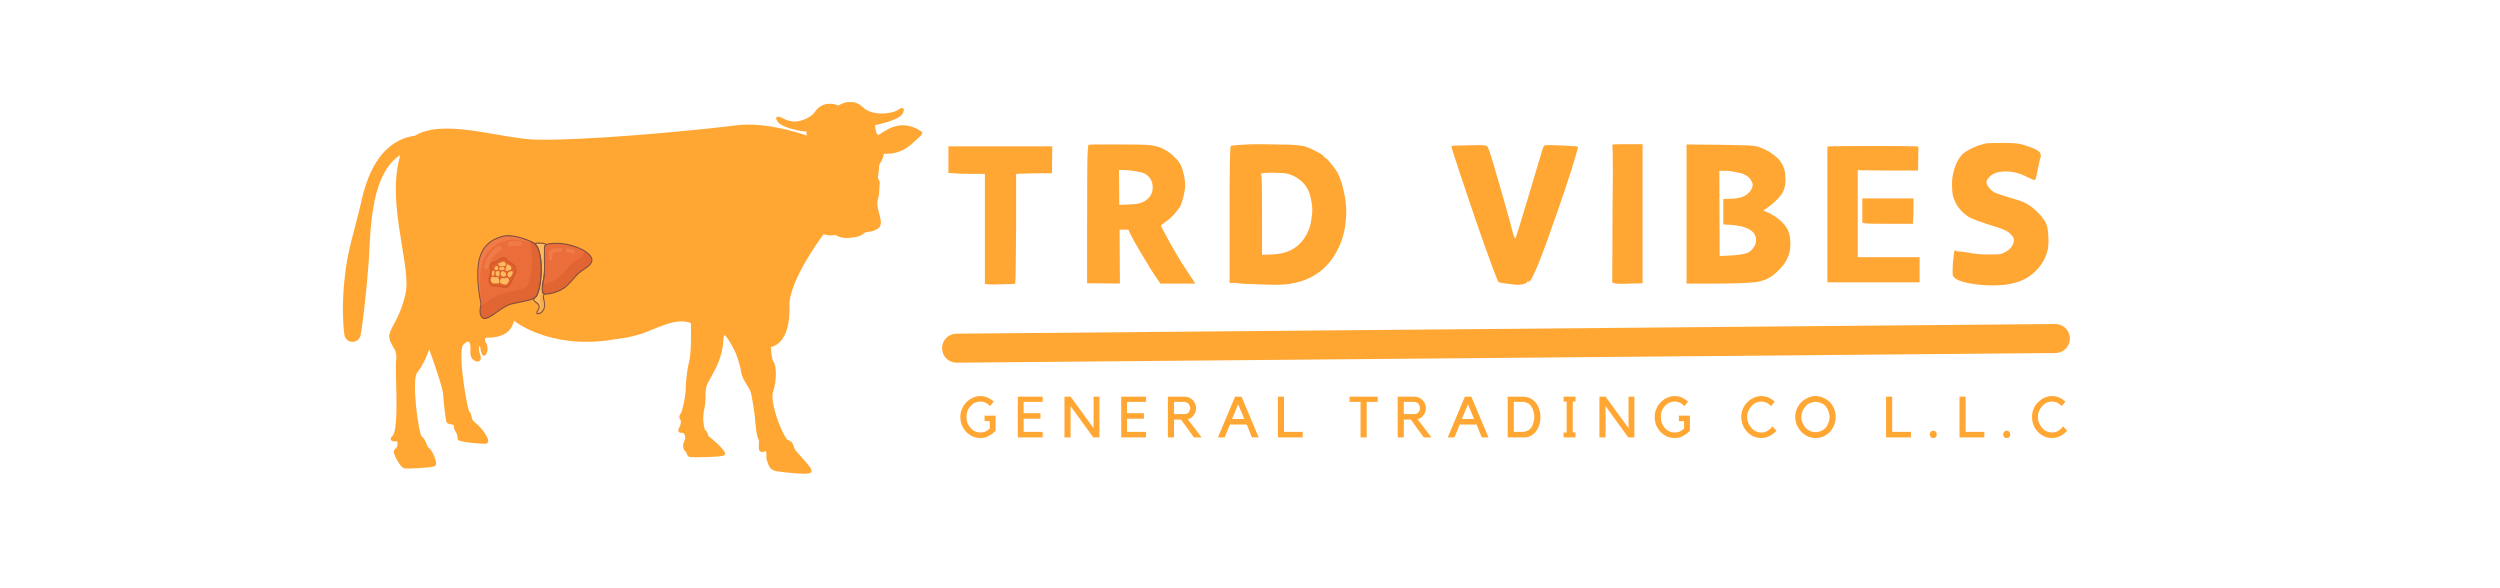 <?xml version="1.0" encoding="UTF-8"?> <svg xmlns="http://www.w3.org/2000/svg" xmlns:xlink="http://www.w3.org/1999/xlink" width="170" zoomAndPan="magnify" viewBox="0 0 127.5 30" height="40" preserveAspectRatio="xMidYMid meet" version="1.0"><defs><filter x="0%" y="0%" width="100%" height="100%" id="2c1ca29ce5"><feColorMatrix values="0 0 0 0 1 0 0 0 0 1 0 0 0 0 1 0 0 0 1 0" color-interpolation-filters="sRGB"></feColorMatrix></filter><g></g><clipPath id="766af21fd6"><path d="M 17.484 5.207 L 47.074 5.207 L 47.074 24.418 L 17.484 24.418 Z M 17.484 5.207 " clip-rule="nonzero"></path></clipPath><mask id="44ed833b88"><g filter="url(#2c1ca29ce5)"><rect x="-12.75" width="153" fill="#000000" y="-3" height="36" fill-opacity="0.56"></rect></g></mask><clipPath id="4f7e4a2969"><path d="M 0.305 1 L 4 1 L 4 5.371 L 0.305 5.371 Z M 0.305 1 " clip-rule="nonzero"></path></clipPath><clipPath id="ede1f7f6b0"><path d="M 0.305 0.934 L 4 0.934 L 4 5.371 L 0.305 5.371 Z M 0.305 0.934 " clip-rule="nonzero"></path></clipPath><clipPath id="a71ec898e7"><path d="M 0.305 1 L 2 1 L 2 3 L 0.305 3 Z M 0.305 1 " clip-rule="nonzero"></path></clipPath><clipPath id="9d90236b02"><path d="M 3 1 L 6.223 1 L 6.223 4 L 3 4 Z M 3 1 " clip-rule="nonzero"></path></clipPath><clipPath id="40e16844ff"><path d="M 3 1 L 6.223 1 L 6.223 5 L 3 5 Z M 3 1 " clip-rule="nonzero"></path></clipPath><clipPath id="958c51a1fe"><path d="M 3 1 L 4 1 L 4 5.371 L 3 5.371 Z M 3 1 " clip-rule="nonzero"></path></clipPath><clipPath id="14b68d6a84"><path d="M 0.305 2 L 3 2 L 3 4 L 0.305 4 Z M 0.305 2 " clip-rule="nonzero"></path></clipPath><clipPath id="91d0e4e11f"><rect x="0" width="8" y="0" height="6"></rect></clipPath></defs><g fill="#ffa633" fill-opacity="1"><g transform="translate(48.135, 14.462)"><g><path d="M 2.094 0.016 L 2.094 -5.594 L 1.469 -5.594 C 1.051 -5.594 0.738 -5.602 0.531 -5.625 L 0.234 -5.641 L 0.234 -7 L 5.531 -7 L 5.516 -5.625 L 5.031 -5.625 C 4.656 -5.625 4.344 -5.617 4.094 -5.609 L 3.688 -5.594 L 3.688 -3.047 C 3.676 -1.047 3.66 -0.031 3.641 0 C 3.617 0.02 3.457 0.031 3.156 0.031 C 2.863 0.039 2.664 0.047 2.562 0.047 C 2.344 0.047 2.211 0.039 2.172 0.031 Z M 2.094 0.016 "></path></g></g></g><g fill="#ffa633" fill-opacity="1"><g transform="translate(54.74, 14.462)"><g><path d="M 1 -7.094 C 1.164 -7.094 1.688 -7.094 2.562 -7.094 C 3.094 -7.094 3.469 -7.086 3.688 -7.078 C 3.914 -7.066 4.098 -7.039 4.234 -7 C 4.367 -6.969 4.52 -6.906 4.688 -6.812 C 4.844 -6.727 5 -6.609 5.156 -6.453 C 5.312 -6.305 5.422 -6.164 5.484 -6.031 C 5.547 -5.895 5.598 -5.727 5.641 -5.531 C 5.68 -5.332 5.703 -5.16 5.703 -5.016 C 5.703 -4.867 5.676 -4.688 5.625 -4.469 C 5.57 -4.25 5.516 -4.07 5.453 -3.938 C 5.367 -3.801 5.254 -3.656 5.109 -3.5 C 4.961 -3.344 4.82 -3.223 4.688 -3.141 C 4.633 -3.098 4.582 -3.055 4.531 -3.016 C 4.488 -2.984 4.469 -2.961 4.469 -2.953 C 4.469 -2.93 4.609 -2.66 4.891 -2.141 C 5.18 -1.629 5.406 -1.25 5.562 -1 C 5.738 -0.727 5.879 -0.516 5.984 -0.359 C 6.129 -0.148 6.203 -0.035 6.203 -0.016 C 6.203 -0.016 6.203 -0.008 6.203 0 C 6.203 0 5.906 0 5.312 0 L 4.438 0 L 4.312 -0.188 C 4.145 -0.414 3.852 -0.879 3.438 -1.578 C 3.031 -2.273 2.828 -2.656 2.828 -2.719 C 2.828 -2.738 2.785 -2.75 2.703 -2.75 L 2.359 -2.75 L 2.375 0 L 0.703 -0.016 L 0.703 -3.219 C 0.703 -5.344 0.711 -6.52 0.734 -6.75 L 0.766 -7.078 Z M 2.344 -4.016 C 2.633 -4.023 2.867 -4.035 3.047 -4.047 C 3.348 -4.055 3.586 -4.141 3.766 -4.297 C 3.953 -4.453 4.047 -4.648 4.047 -4.891 C 4.047 -4.891 4.047 -4.898 4.047 -4.922 C 4.047 -5.148 3.969 -5.336 3.812 -5.484 C 3.719 -5.578 3.598 -5.641 3.453 -5.672 C 3.305 -5.711 3.086 -5.75 2.797 -5.781 L 2.328 -5.797 Z M 2.344 -4.016 "></path></g></g></g><g fill="#ffa633" fill-opacity="1"><g transform="translate(62.005, 14.462)"><g><path d="M 1.312 -7.078 C 1.57 -7.098 1.91 -7.109 2.328 -7.109 C 2.535 -7.109 2.766 -7.102 3.016 -7.094 C 3.578 -7.094 3.93 -7.082 4.078 -7.062 C 4.234 -7.051 4.383 -7.031 4.531 -7 C 4.719 -6.938 4.91 -6.852 5.109 -6.75 C 5.316 -6.645 5.441 -6.566 5.484 -6.516 C 5.535 -6.441 5.57 -6.406 5.594 -6.406 C 5.625 -6.406 5.711 -6.316 5.859 -6.141 C 6.004 -5.961 6.117 -5.805 6.203 -5.672 C 6.348 -5.379 6.457 -5.051 6.531 -4.688 C 6.613 -4.32 6.656 -3.977 6.656 -3.656 C 6.656 -3.57 6.648 -3.488 6.641 -3.406 C 6.617 -2.812 6.484 -2.266 6.234 -1.766 C 5.992 -1.273 5.672 -0.879 5.266 -0.578 C 5.047 -0.422 4.832 -0.301 4.625 -0.219 C 4.426 -0.133 4.172 -0.062 3.859 0 C 3.711 0.031 3.57 0.047 3.438 0.047 C 3.301 0.055 3.148 0.062 2.984 0.062 C 2.836 0.062 2.645 0.055 2.406 0.047 C 1.664 0.023 1.285 0.008 1.266 0 C 1.242 -0.008 1.148 -0.02 0.984 -0.031 L 0.703 -0.031 L 0.703 -3.516 C 0.703 -5.828 0.723 -6.992 0.766 -7.016 C 0.785 -7.035 0.969 -7.055 1.312 -7.078 Z M 3.625 -5.609 C 3.531 -5.629 3.398 -5.641 3.234 -5.641 C 3.066 -5.648 2.938 -5.656 2.844 -5.656 C 2.738 -5.656 2.625 -5.648 2.5 -5.641 C 2.375 -5.641 2.312 -5.629 2.312 -5.609 C 2.32 -5.578 2.332 -5.469 2.344 -5.281 C 2.352 -5.102 2.359 -4.43 2.359 -3.266 L 2.359 -1.469 L 2.859 -1.484 C 3.266 -1.504 3.586 -1.578 3.828 -1.703 C 4.078 -1.828 4.297 -2.016 4.484 -2.266 C 4.672 -2.535 4.789 -2.805 4.844 -3.078 C 4.895 -3.348 4.922 -3.57 4.922 -3.75 C 4.922 -3.938 4.891 -4.16 4.828 -4.422 C 4.773 -4.691 4.656 -4.926 4.469 -5.125 C 4.219 -5.375 3.938 -5.535 3.625 -5.609 Z M 3.625 -5.609 "></path></g></g></g><g fill="#ffa633" fill-opacity="1"><g transform="translate(69.939, 14.462)"><g></g></g></g><g fill="#ffa633" fill-opacity="1"><g transform="translate(73.805, 14.462)"><g><path d="M 0.875 -7.047 C 1.227 -7.055 1.488 -7.062 1.656 -7.062 C 1.738 -7.062 1.816 -7.055 1.891 -7.047 C 1.973 -7.047 2.031 -7.02 2.062 -6.969 C 2.102 -6.926 2.211 -6.602 2.391 -6 C 2.848 -4.438 3.172 -3.289 3.359 -2.562 C 3.41 -2.383 3.453 -2.297 3.484 -2.297 C 3.504 -2.328 3.719 -3.02 4.125 -4.375 C 4.531 -5.727 4.766 -6.516 4.828 -6.734 C 4.879 -6.93 4.93 -7.035 4.984 -7.047 C 5.016 -7.055 5.094 -7.062 5.219 -7.062 C 5.375 -7.062 5.656 -7.051 6.062 -7.031 C 6.469 -7.008 6.672 -6.992 6.672 -6.984 C 6.672 -6.898 6.555 -6.492 6.328 -5.766 C 6.098 -5.047 5.867 -4.363 5.641 -3.719 C 5.242 -2.562 4.914 -1.66 4.656 -1.016 C 4.395 -0.379 4.223 -0.062 4.141 -0.062 C 4.129 -0.062 4.125 -0.066 4.125 -0.078 C 4.125 -0.078 4.133 -0.082 4.156 -0.094 C 4.188 -0.113 4.203 -0.129 4.203 -0.141 C 4.203 -0.141 4.195 -0.141 4.188 -0.141 C 4.176 -0.141 4.148 -0.129 4.109 -0.109 C 4.086 -0.098 4.07 -0.086 4.062 -0.078 C 4.062 -0.078 4.062 -0.07 4.062 -0.062 C 4.062 -0.051 4.051 -0.039 4.031 -0.031 C 3.906 0.031 3.758 0.062 3.594 0.062 C 3.469 0.062 3.281 0.039 3.031 0 C 2.781 -0.031 2.645 -0.055 2.625 -0.078 C 2.562 -0.129 2.18 -1.156 1.484 -3.156 C 0.797 -5.164 0.375 -6.438 0.219 -6.969 C 0.219 -6.969 0.219 -6.973 0.219 -6.984 C 0.219 -6.992 0.234 -7.008 0.266 -7.031 C 0.328 -7.031 0.531 -7.035 0.875 -7.047 Z M 0.875 -7.047 "></path></g></g></g><g fill="#ffa633" fill-opacity="1"><g transform="translate(81.506, 14.462)"><g><path d="M 0.719 -7.062 C 0.719 -7.07 0.734 -7.082 0.766 -7.094 C 0.836 -7.102 1.078 -7.109 1.484 -7.109 L 2.266 -7.109 L 2.266 -0.016 L 1.609 0 C 1.453 0.008 1.316 0.016 1.203 0.016 C 1.023 0.016 0.91 0.004 0.859 -0.016 L 0.719 -0.047 L 0.734 -3.797 C 0.742 -4.516 0.75 -5.113 0.75 -5.594 C 0.75 -6.551 0.738 -7.039 0.719 -7.062 Z M 0.719 -7.062 "></path></g></g></g><g fill="#ffa633" fill-opacity="1"><g transform="translate(85.311, 14.462)"><g><path d="M 0.703 0 L 0.703 -7.094 L 2.391 -7.078 C 3.18 -7.066 3.672 -7.055 3.859 -7.047 C 4.047 -7.035 4.207 -7.016 4.344 -6.984 C 4.656 -6.879 4.914 -6.742 5.125 -6.578 C 5.344 -6.422 5.5 -6.25 5.594 -6.062 C 5.688 -5.863 5.734 -5.691 5.734 -5.547 C 5.742 -5.398 5.75 -5.312 5.75 -5.281 C 5.75 -5.07 5.711 -4.883 5.641 -4.719 C 5.586 -4.582 5.469 -4.426 5.281 -4.25 C 5.102 -4.07 4.898 -3.91 4.672 -3.766 C 4.648 -3.766 4.641 -3.754 4.641 -3.734 C 4.641 -3.723 4.648 -3.711 4.672 -3.703 C 4.703 -3.691 4.75 -3.672 4.812 -3.641 C 5.062 -3.535 5.289 -3.391 5.5 -3.203 C 5.707 -3.016 5.844 -2.828 5.906 -2.641 C 5.969 -2.453 6 -2.25 6 -2.031 C 6 -2 5.992 -1.91 5.984 -1.766 C 5.973 -1.617 5.914 -1.438 5.812 -1.219 C 5.738 -1.062 5.609 -0.891 5.422 -0.703 C 5.242 -0.516 5.078 -0.379 4.922 -0.297 C 4.691 -0.18 4.477 -0.109 4.281 -0.078 C 4.094 -0.055 3.773 -0.035 3.328 -0.016 C 2.898 -0.004 2.594 0 2.406 0 C 2.344 0 2.297 0 2.266 0 Z M 2.391 -1.406 L 2.781 -1.422 C 3.281 -1.441 3.633 -1.492 3.844 -1.578 C 3.957 -1.641 4.051 -1.727 4.125 -1.844 C 4.207 -1.969 4.25 -2.086 4.25 -2.203 C 4.25 -2.441 4.141 -2.625 3.922 -2.75 C 3.711 -2.883 3.367 -2.969 2.891 -3 L 2.578 -3.016 L 2.578 -4.312 L 3 -4.328 C 3.281 -4.336 3.5 -4.383 3.656 -4.469 C 3.82 -4.551 3.945 -4.676 4.031 -4.844 C 4.062 -4.906 4.078 -4.969 4.078 -5.031 C 4.078 -5.094 4.047 -5.176 3.984 -5.281 C 3.93 -5.383 3.82 -5.477 3.656 -5.562 C 3.551 -5.613 3.398 -5.656 3.203 -5.688 C 3.016 -5.727 2.836 -5.75 2.672 -5.75 L 2.375 -5.75 Z M 2.391 -1.406 "></path></g></g></g><g fill="#ffa633" fill-opacity="1"><g transform="translate(92.494, 14.462)"><g><path d="M 0.875 -7 C 1.008 -7.008 1.727 -7.016 3.031 -7.016 C 4.332 -7.016 5.035 -7.008 5.141 -7 L 5.344 -6.984 L 5.328 -5.766 L 3.641 -5.766 L 2.25 -5.781 L 2.25 -1.344 L 5.406 -1.344 L 5.406 -0.062 L 0.703 -0.062 L 0.703 -6.984 Z M 3.281 -4.344 L 3.391 -4.344 C 3.43 -4.344 3.469 -4.344 3.5 -4.344 L 3.562 -4.344 C 3.602 -4.344 3.633 -4.344 3.656 -4.344 L 3.766 -4.344 C 3.785 -4.344 3.805 -4.344 3.828 -4.344 L 3.891 -4.344 C 3.91 -4.344 3.926 -4.344 3.938 -4.344 L 4.094 -4.344 C 4.102 -4.344 4.117 -4.344 4.141 -4.344 L 4.188 -4.344 C 4.195 -4.344 4.211 -4.344 4.234 -4.344 L 4.578 -4.344 C 4.586 -4.344 4.598 -4.344 4.609 -4.344 L 5.094 -4.344 L 5.094 -4.172 C 5.094 -4.117 5.094 -4.062 5.094 -4 C 5.094 -3.875 5.094 -3.711 5.094 -3.516 L 5.062 -3.047 L 3.812 -3.047 C 3.094 -3.047 2.688 -3.055 2.594 -3.078 L 2.484 -3.109 L 2.484 -4.344 Z M 3.281 -4.344 "></path></g></g></g><g fill="#ffa633" fill-opacity="1"><g transform="translate(99.161, 14.462)"><g><path d="M 2.172 -7.156 C 2.305 -7.164 2.613 -7.172 3.094 -7.172 C 3.406 -7.172 3.617 -7.16 3.734 -7.141 C 3.848 -7.129 3.977 -7.098 4.125 -7.047 C 4.602 -6.898 4.863 -6.758 4.906 -6.625 C 4.914 -6.57 4.922 -6.535 4.922 -6.516 C 4.922 -6.516 4.922 -6.508 4.922 -6.5 C 4.91 -6.477 4.863 -6.281 4.781 -5.906 C 4.707 -5.52 4.66 -5.316 4.641 -5.297 C 4.641 -5.285 4.629 -5.281 4.609 -5.281 C 4.566 -5.281 4.445 -5.328 4.25 -5.422 C 4.031 -5.535 3.832 -5.613 3.656 -5.656 C 3.488 -5.695 3.316 -5.719 3.141 -5.719 C 2.754 -5.719 2.473 -5.625 2.297 -5.438 C 2.203 -5.332 2.156 -5.258 2.156 -5.219 C 2.156 -5.176 2.156 -5.156 2.156 -5.156 C 2.156 -5.062 2.203 -4.969 2.297 -4.875 C 2.367 -4.77 2.473 -4.688 2.609 -4.625 C 2.742 -4.57 2.992 -4.488 3.359 -4.375 C 3.734 -4.27 3.969 -4.191 4.062 -4.141 C 4.301 -4.035 4.531 -3.867 4.75 -3.641 C 4.977 -3.422 5.129 -3.219 5.203 -3.031 C 5.254 -2.883 5.285 -2.723 5.297 -2.547 C 5.305 -2.379 5.312 -2.254 5.312 -2.172 C 5.312 -2.016 5.301 -1.879 5.281 -1.766 C 5.195 -1.359 5.004 -1 4.703 -0.688 C 4.41 -0.375 4.051 -0.16 3.625 -0.047 C 3.312 0.047 2.93 0.094 2.484 0.094 C 2.035 0.094 1.625 0.055 1.25 -0.016 C 0.875 -0.086 0.617 -0.191 0.484 -0.328 C 0.441 -0.367 0.422 -0.441 0.422 -0.547 C 0.422 -0.648 0.422 -0.711 0.422 -0.734 C 0.422 -0.91 0.438 -1.113 0.469 -1.344 C 0.488 -1.582 0.516 -1.703 0.547 -1.703 C 0.555 -1.703 0.57 -1.691 0.594 -1.672 C 0.613 -1.648 0.645 -1.641 0.688 -1.641 C 0.695 -1.641 0.711 -1.641 0.734 -1.641 C 0.797 -1.641 0.957 -1.617 1.219 -1.578 C 1.488 -1.516 1.832 -1.484 2.25 -1.484 C 2.551 -1.484 2.742 -1.488 2.828 -1.5 C 2.91 -1.508 3.004 -1.547 3.109 -1.609 C 3.223 -1.66 3.316 -1.734 3.391 -1.828 C 3.473 -1.93 3.523 -2.047 3.547 -2.172 C 3.547 -2.191 3.547 -2.211 3.547 -2.234 C 3.547 -2.266 3.539 -2.297 3.531 -2.328 C 3.52 -2.359 3.484 -2.406 3.422 -2.469 C 3.336 -2.582 3.219 -2.672 3.062 -2.734 C 2.914 -2.805 2.641 -2.898 2.234 -3.016 C 1.773 -3.172 1.477 -3.281 1.344 -3.344 C 1.219 -3.406 1.082 -3.504 0.938 -3.641 C 0.801 -3.773 0.695 -3.906 0.625 -4.031 C 0.488 -4.281 0.414 -4.5 0.406 -4.688 C 0.395 -4.883 0.391 -5.016 0.391 -5.078 C 0.391 -5.328 0.43 -5.586 0.516 -5.859 C 0.598 -6.141 0.727 -6.379 0.906 -6.578 C 1.02 -6.691 1.203 -6.805 1.453 -6.922 C 1.703 -7.035 1.941 -7.113 2.172 -7.156 Z M 2.172 -7.156 "></path></g></g></g><g fill="#ffa633" fill-opacity="1"><g transform="translate(48.885, 22.307)"><g><path d="M 1.328 -1.109 L 1.891 -1.109 L 1.891 -0.344 C 1.797 -0.238 1.68 -0.148 1.547 -0.078 C 1.422 -0.004 1.281 0.031 1.125 0.031 C 0.977 0.031 0.844 0.004 0.719 -0.047 C 0.594 -0.109 0.484 -0.188 0.391 -0.281 C 0.297 -0.383 0.223 -0.5 0.172 -0.625 C 0.117 -0.75 0.094 -0.891 0.094 -1.047 C 0.094 -1.18 0.117 -1.312 0.172 -1.438 C 0.223 -1.57 0.297 -1.688 0.391 -1.781 C 0.484 -1.883 0.594 -1.961 0.719 -2.016 C 0.844 -2.078 0.977 -2.109 1.125 -2.109 C 1.25 -2.109 1.367 -2.082 1.484 -2.031 C 1.598 -1.977 1.703 -1.91 1.797 -1.828 L 1.609 -1.594 C 1.547 -1.664 1.473 -1.723 1.391 -1.766 C 1.305 -1.805 1.219 -1.828 1.125 -1.828 C 1.02 -1.828 0.922 -1.805 0.828 -1.766 C 0.742 -1.723 0.672 -1.664 0.609 -1.594 C 0.547 -1.52 0.492 -1.438 0.453 -1.344 C 0.422 -1.25 0.406 -1.148 0.406 -1.047 C 0.406 -0.93 0.422 -0.828 0.453 -0.734 C 0.492 -0.641 0.547 -0.555 0.609 -0.484 C 0.672 -0.41 0.742 -0.352 0.828 -0.312 C 0.922 -0.27 1.02 -0.25 1.125 -0.25 C 1.207 -0.25 1.289 -0.266 1.375 -0.297 C 1.457 -0.336 1.531 -0.391 1.594 -0.453 L 1.594 -0.828 L 1.328 -0.828 Z M 1.328 -1.109 "></path></g></g></g><g fill="#ffa633" fill-opacity="1"><g transform="translate(51.736, 22.307)"><g><path d="M 1.438 -2.078 L 1.438 -1.812 L 0.469 -1.812 L 0.469 -1.234 L 1.328 -1.234 L 1.328 -0.953 L 0.469 -0.953 L 0.469 -0.281 L 1.438 -0.281 L 1.438 0 L 0.172 0 L 0.172 -2.078 Z M 1.438 -2.078 "></path></g></g></g><g fill="#ffa633" fill-opacity="1"><g transform="translate(54.116, 22.307)"><g><path d="M 1.953 -2.078 L 1.953 0 L 1.641 0 L 0.484 -1.594 L 0.484 0 L 0.172 0 L 0.172 -2.078 L 0.484 -2.078 L 1.656 -0.469 L 1.656 -2.078 Z M 1.953 -2.078 "></path></g></g></g><g fill="#ffa633" fill-opacity="1"><g transform="translate(57.011, 22.307)"><g><path d="M 1.438 -2.078 L 1.438 -1.812 L 0.469 -1.812 L 0.469 -1.234 L 1.328 -1.234 L 1.328 -0.953 L 0.469 -0.953 L 0.469 -0.281 L 1.438 -0.281 L 1.438 0 L 0.172 0 L 0.172 -2.078 Z M 1.438 -2.078 "></path></g></g></g><g fill="#ffa633" fill-opacity="1"><g transform="translate(59.391, 22.307)"><g><path d="M 1.891 0 L 1.5 0 L 0.844 -0.906 L 0.484 -0.906 L 0.484 0 L 0.172 0 L 0.172 -2.078 L 1.016 -2.078 C 1.098 -2.078 1.176 -2.062 1.25 -2.031 C 1.32 -2 1.383 -1.957 1.438 -1.906 C 1.488 -1.852 1.531 -1.789 1.562 -1.719 C 1.594 -1.645 1.609 -1.57 1.609 -1.5 C 1.609 -1.426 1.598 -1.359 1.578 -1.297 C 1.555 -1.234 1.523 -1.176 1.484 -1.125 C 1.453 -1.082 1.41 -1.039 1.359 -1 C 1.305 -0.969 1.25 -0.941 1.188 -0.922 Z M 1.016 -1.188 C 1.055 -1.188 1.094 -1.191 1.125 -1.203 C 1.164 -1.223 1.195 -1.242 1.219 -1.266 C 1.25 -1.297 1.27 -1.332 1.281 -1.375 C 1.301 -1.414 1.312 -1.457 1.312 -1.5 C 1.312 -1.539 1.301 -1.578 1.281 -1.609 C 1.27 -1.648 1.25 -1.688 1.219 -1.719 C 1.195 -1.75 1.164 -1.77 1.125 -1.781 C 1.094 -1.801 1.055 -1.812 1.016 -1.812 L 0.484 -1.812 L 0.484 -1.188 Z M 1.016 -1.188 "></path></g></g></g><g fill="#ffa633" fill-opacity="1"><g transform="translate(62.084, 22.307)"><g><path d="M 0.375 0 L 0.031 0 L 0.906 -2.078 L 1.234 -2.078 L 2.109 0 L 1.766 0 L 1.5 -0.656 L 0.641 -0.656 Z M 0.75 -0.938 L 1.375 -0.938 L 1.062 -1.688 Z M 0.75 -0.938 "></path></g></g></g><g fill="#ffa633" fill-opacity="1"><g transform="translate(65, 22.307)"><g><path d="M 0.172 0 L 0.172 -2.078 L 0.484 -2.078 L 0.484 -0.281 L 1.438 -0.281 L 1.438 0 Z M 0.172 0 "></path></g></g></g><g fill="#ffa633" fill-opacity="1"><g transform="translate(67.274, 22.307)"><g></g></g></g><g fill="#ffa633" fill-opacity="1"><g transform="translate(68.81, 22.307)"><g><path d="M 0.578 -1.812 L 0.016 -1.812 L 0.016 -2.078 L 1.453 -2.078 L 1.453 -1.812 L 0.891 -1.812 L 0.891 0 L 0.578 0 Z M 0.578 -1.812 "></path></g></g></g><g fill="#ffa633" fill-opacity="1"><g transform="translate(71.111, 22.307)"><g><path d="M 1.891 0 L 1.5 0 L 0.844 -0.906 L 0.484 -0.906 L 0.484 0 L 0.172 0 L 0.172 -2.078 L 1.016 -2.078 C 1.098 -2.078 1.176 -2.062 1.25 -2.031 C 1.32 -2 1.383 -1.957 1.438 -1.906 C 1.488 -1.852 1.531 -1.789 1.562 -1.719 C 1.594 -1.645 1.609 -1.57 1.609 -1.5 C 1.609 -1.426 1.598 -1.359 1.578 -1.297 C 1.555 -1.234 1.523 -1.176 1.484 -1.125 C 1.453 -1.082 1.41 -1.039 1.359 -1 C 1.305 -0.969 1.25 -0.941 1.188 -0.922 Z M 1.016 -1.188 C 1.055 -1.188 1.094 -1.191 1.125 -1.203 C 1.164 -1.223 1.195 -1.242 1.219 -1.266 C 1.25 -1.297 1.27 -1.332 1.281 -1.375 C 1.301 -1.414 1.312 -1.457 1.312 -1.5 C 1.312 -1.539 1.301 -1.578 1.281 -1.609 C 1.27 -1.648 1.25 -1.688 1.219 -1.719 C 1.195 -1.75 1.164 -1.77 1.125 -1.781 C 1.094 -1.801 1.055 -1.812 1.016 -1.812 L 0.484 -1.812 L 0.484 -1.188 Z M 1.016 -1.188 "></path></g></g></g><g fill="#ffa633" fill-opacity="1"><g transform="translate(73.804, 22.307)"><g><path d="M 0.375 0 L 0.031 0 L 0.906 -2.078 L 1.234 -2.078 L 2.109 0 L 1.766 0 L 1.5 -0.656 L 0.641 -0.656 Z M 0.75 -0.938 L 1.375 -0.938 L 1.062 -1.688 Z M 0.75 -0.938 "></path></g></g></g><g fill="#ffa633" fill-opacity="1"><g transform="translate(76.72, 22.307)"><g><path d="M 0.172 0 L 0.172 -2.078 L 0.922 -2.078 C 1.066 -2.078 1.195 -2.051 1.312 -2 C 1.426 -1.945 1.52 -1.875 1.594 -1.781 C 1.676 -1.688 1.738 -1.57 1.781 -1.438 C 1.82 -1.312 1.844 -1.18 1.844 -1.047 C 1.844 -0.898 1.82 -0.758 1.781 -0.625 C 1.738 -0.5 1.68 -0.391 1.609 -0.297 C 1.535 -0.203 1.445 -0.129 1.344 -0.078 C 1.238 -0.023 1.129 0 1.016 0 Z M 0.906 -0.281 C 1.02 -0.281 1.113 -0.301 1.188 -0.344 C 1.27 -0.383 1.332 -0.438 1.375 -0.5 C 1.426 -0.57 1.461 -0.656 1.484 -0.75 C 1.516 -0.844 1.531 -0.941 1.531 -1.047 C 1.531 -1.141 1.516 -1.234 1.484 -1.328 C 1.461 -1.422 1.426 -1.504 1.375 -1.578 C 1.332 -1.648 1.27 -1.707 1.188 -1.75 C 1.113 -1.789 1.02 -1.812 0.906 -1.812 L 0.484 -1.812 L 0.484 -0.281 Z M 0.906 -0.281 "></path></g></g></g><g fill="#ffa633" fill-opacity="1"><g transform="translate(79.477, 22.307)"><g><path d="M 0.734 -1.828 L 0.734 -0.25 L 0.875 -0.25 L 0.875 0 L 0.266 0 L 0.266 -0.25 L 0.422 -0.25 L 0.422 -1.828 L 0.266 -1.828 L 0.266 -2.078 L 0.875 -2.078 L 0.875 -1.828 Z M 0.734 -1.828 "></path></g></g></g><g fill="#ffa633" fill-opacity="1"><g transform="translate(81.4, 22.307)"><g><path d="M 1.953 -2.078 L 1.953 0 L 1.641 0 L 0.484 -1.594 L 0.484 0 L 0.172 0 L 0.172 -2.078 L 0.484 -2.078 L 1.656 -0.469 L 1.656 -2.078 Z M 1.953 -2.078 "></path></g></g></g><g fill="#ffa633" fill-opacity="1"><g transform="translate(84.295, 22.307)"><g><path d="M 1.328 -1.109 L 1.891 -1.109 L 1.891 -0.344 C 1.797 -0.238 1.68 -0.148 1.547 -0.078 C 1.422 -0.004 1.281 0.031 1.125 0.031 C 0.977 0.031 0.844 0.004 0.719 -0.047 C 0.594 -0.109 0.484 -0.188 0.391 -0.281 C 0.297 -0.383 0.223 -0.5 0.172 -0.625 C 0.117 -0.75 0.094 -0.891 0.094 -1.047 C 0.094 -1.18 0.117 -1.312 0.172 -1.438 C 0.223 -1.57 0.297 -1.688 0.391 -1.781 C 0.484 -1.883 0.594 -1.961 0.719 -2.016 C 0.844 -2.078 0.977 -2.109 1.125 -2.109 C 1.25 -2.109 1.367 -2.082 1.484 -2.031 C 1.598 -1.977 1.703 -1.91 1.797 -1.828 L 1.609 -1.594 C 1.547 -1.664 1.473 -1.723 1.391 -1.766 C 1.305 -1.805 1.219 -1.828 1.125 -1.828 C 1.02 -1.828 0.922 -1.805 0.828 -1.766 C 0.742 -1.723 0.672 -1.664 0.609 -1.594 C 0.547 -1.52 0.492 -1.438 0.453 -1.344 C 0.422 -1.25 0.406 -1.148 0.406 -1.047 C 0.406 -0.93 0.422 -0.828 0.453 -0.734 C 0.492 -0.641 0.547 -0.555 0.609 -0.484 C 0.672 -0.41 0.742 -0.352 0.828 -0.312 C 0.922 -0.27 1.02 -0.25 1.125 -0.25 C 1.207 -0.25 1.289 -0.266 1.375 -0.297 C 1.457 -0.336 1.531 -0.391 1.594 -0.453 L 1.594 -0.828 L 1.328 -0.828 Z M 1.328 -1.109 "></path></g></g></g><g fill="#ffa633" fill-opacity="1"><g transform="translate(87.147, 22.307)"><g></g></g></g><g fill="#ffa633" fill-opacity="1"><g transform="translate(88.683, 22.307)"><g><path d="M 1.141 -0.25 C 1.254 -0.25 1.359 -0.273 1.453 -0.328 C 1.555 -0.391 1.641 -0.469 1.703 -0.562 L 1.922 -0.344 C 1.828 -0.238 1.711 -0.148 1.578 -0.078 C 1.441 -0.004 1.297 0.031 1.141 0.031 C 1.004 0.031 0.875 0.004 0.75 -0.047 C 0.625 -0.109 0.516 -0.188 0.422 -0.281 C 0.328 -0.383 0.254 -0.5 0.203 -0.625 C 0.148 -0.758 0.125 -0.898 0.125 -1.047 C 0.125 -1.191 0.148 -1.328 0.203 -1.453 C 0.254 -1.578 0.328 -1.688 0.422 -1.781 C 0.516 -1.883 0.625 -1.961 0.75 -2.016 C 0.875 -2.078 1.004 -2.109 1.141 -2.109 C 1.273 -2.109 1.398 -2.082 1.516 -2.031 C 1.629 -1.977 1.734 -1.91 1.828 -1.828 L 1.641 -1.594 C 1.578 -1.664 1.504 -1.723 1.422 -1.766 C 1.336 -1.805 1.242 -1.828 1.141 -1.828 C 1.047 -1.828 0.953 -1.805 0.859 -1.766 C 0.773 -1.723 0.703 -1.664 0.641 -1.594 C 0.578 -1.52 0.523 -1.438 0.484 -1.344 C 0.441 -1.25 0.422 -1.148 0.422 -1.047 C 0.422 -0.93 0.441 -0.828 0.484 -0.734 C 0.523 -0.641 0.578 -0.555 0.641 -0.484 C 0.703 -0.41 0.773 -0.352 0.859 -0.312 C 0.953 -0.27 1.047 -0.25 1.141 -0.25 Z M 1.141 -0.25 "></path></g></g></g><g fill="#ffa633" fill-opacity="1"><g transform="translate(91.464, 22.307)"><g><path d="M 1.125 -2.109 C 1.27 -2.109 1.406 -2.078 1.531 -2.016 C 1.656 -1.961 1.766 -1.891 1.859 -1.797 C 1.953 -1.703 2.023 -1.586 2.078 -1.453 C 2.129 -1.328 2.156 -1.191 2.156 -1.047 C 2.156 -0.898 2.129 -0.758 2.078 -0.625 C 2.023 -0.5 1.953 -0.383 1.859 -0.281 C 1.766 -0.188 1.656 -0.109 1.531 -0.047 C 1.406 0.004 1.27 0.031 1.125 0.031 C 0.988 0.031 0.859 0.004 0.734 -0.047 C 0.609 -0.109 0.5 -0.188 0.406 -0.281 C 0.312 -0.383 0.234 -0.5 0.172 -0.625 C 0.117 -0.758 0.094 -0.898 0.094 -1.047 C 0.094 -1.191 0.117 -1.328 0.172 -1.453 C 0.234 -1.586 0.312 -1.703 0.406 -1.797 C 0.5 -1.891 0.609 -1.961 0.734 -2.016 C 0.859 -2.078 0.988 -2.109 1.125 -2.109 Z M 1.125 -0.266 C 1.227 -0.266 1.32 -0.285 1.406 -0.328 C 1.5 -0.367 1.578 -0.422 1.641 -0.484 C 1.703 -0.555 1.75 -0.641 1.781 -0.734 C 1.82 -0.828 1.844 -0.93 1.844 -1.047 C 1.844 -1.148 1.82 -1.25 1.781 -1.344 C 1.75 -1.438 1.703 -1.52 1.641 -1.594 C 1.578 -1.664 1.5 -1.719 1.406 -1.75 C 1.32 -1.789 1.227 -1.812 1.125 -1.812 C 1.031 -1.812 0.938 -1.789 0.844 -1.75 C 0.758 -1.719 0.688 -1.664 0.625 -1.594 C 0.562 -1.52 0.508 -1.438 0.469 -1.344 C 0.426 -1.25 0.406 -1.148 0.406 -1.047 C 0.406 -0.93 0.426 -0.828 0.469 -0.734 C 0.508 -0.641 0.562 -0.555 0.625 -0.484 C 0.688 -0.422 0.758 -0.367 0.844 -0.328 C 0.938 -0.285 1.031 -0.266 1.125 -0.266 Z M 1.125 -0.266 "></path></g></g></g><g fill="#ffa633" fill-opacity="1"><g transform="translate(94.482, 22.307)"><g></g></g></g><g fill="#ffa633" fill-opacity="1"><g transform="translate(96.018, 22.307)"><g><path d="M 0.172 0 L 0.172 -2.078 L 0.484 -2.078 L 0.484 -0.281 L 1.438 -0.281 L 1.438 0 Z M 0.172 0 "></path></g></g></g><g fill="#ffa633" fill-opacity="1"><g transform="translate(98.292, 22.307)"><g><path d="M 0.125 -0.156 C 0.125 -0.207 0.141 -0.25 0.172 -0.281 C 0.211 -0.32 0.258 -0.344 0.312 -0.344 C 0.363 -0.344 0.406 -0.32 0.438 -0.281 C 0.469 -0.25 0.484 -0.207 0.484 -0.156 C 0.484 -0.102 0.469 -0.055 0.438 -0.016 C 0.406 0.016 0.363 0.031 0.312 0.031 C 0.258 0.031 0.211 0.016 0.172 -0.016 C 0.141 -0.055 0.125 -0.102 0.125 -0.156 Z M 0.125 -0.156 "></path></g></g></g><g fill="#ffa633" fill-opacity="1"><g transform="translate(99.763, 22.307)"><g><path d="M 0.172 0 L 0.172 -2.078 L 0.484 -2.078 L 0.484 -0.281 L 1.438 -0.281 L 1.438 0 Z M 0.172 0 "></path></g></g></g><g fill="#ffa633" fill-opacity="1"><g transform="translate(102.038, 22.307)"><g><path d="M 0.125 -0.156 C 0.125 -0.207 0.141 -0.25 0.172 -0.281 C 0.211 -0.32 0.258 -0.344 0.312 -0.344 C 0.363 -0.344 0.406 -0.32 0.438 -0.281 C 0.469 -0.25 0.484 -0.207 0.484 -0.156 C 0.484 -0.102 0.469 -0.055 0.438 -0.016 C 0.406 0.016 0.363 0.031 0.312 0.031 C 0.258 0.031 0.211 0.016 0.172 -0.016 C 0.141 -0.055 0.125 -0.102 0.125 -0.156 Z M 0.125 -0.156 "></path></g></g></g><g fill="#ffa633" fill-opacity="1"><g transform="translate(103.509, 22.307)"><g><path d="M 1.141 -0.25 C 1.254 -0.25 1.359 -0.273 1.453 -0.328 C 1.555 -0.391 1.641 -0.469 1.703 -0.562 L 1.922 -0.344 C 1.828 -0.238 1.711 -0.148 1.578 -0.078 C 1.441 -0.004 1.297 0.031 1.141 0.031 C 1.004 0.031 0.875 0.004 0.75 -0.047 C 0.625 -0.109 0.516 -0.188 0.422 -0.281 C 0.328 -0.383 0.254 -0.5 0.203 -0.625 C 0.148 -0.758 0.125 -0.898 0.125 -1.047 C 0.125 -1.191 0.148 -1.328 0.203 -1.453 C 0.254 -1.578 0.328 -1.688 0.422 -1.781 C 0.516 -1.883 0.625 -1.961 0.75 -2.016 C 0.875 -2.078 1.004 -2.109 1.141 -2.109 C 1.273 -2.109 1.398 -2.082 1.516 -2.031 C 1.629 -1.977 1.734 -1.91 1.828 -1.828 L 1.641 -1.594 C 1.578 -1.664 1.504 -1.723 1.422 -1.766 C 1.336 -1.805 1.242 -1.828 1.141 -1.828 C 1.047 -1.828 0.953 -1.805 0.859 -1.766 C 0.773 -1.723 0.703 -1.664 0.641 -1.594 C 0.578 -1.52 0.523 -1.438 0.484 -1.344 C 0.441 -1.25 0.422 -1.148 0.422 -1.047 C 0.422 -0.93 0.441 -0.828 0.484 -0.734 C 0.523 -0.641 0.578 -0.555 0.641 -0.484 C 0.703 -0.41 0.773 -0.352 0.859 -0.312 C 0.953 -0.27 1.047 -0.25 1.141 -0.25 Z M 1.141 -0.25 "></path></g></g></g><path stroke-linecap="round" transform="matrix(1.479, -0.013, 0.013, 1.479, 48.04, 17.024)" fill="none" stroke-linejoin="miter" d="M 0.5 0.5 L 38.388 0.5 " stroke="#ffa633" stroke-width="1" stroke-opacity="1" stroke-miterlimit="4"></path><g clip-path="url(#766af21fd6)"><path fill="#ffa633" d="M 46.824 7.047 C 46.781 7.082 46.734 7.129 46.68 7.176 C 46.637 7.219 46.586 7.27 46.527 7.316 C 46.484 7.355 46.438 7.395 46.387 7.434 C 46.121 7.641 45.75 7.84 45.211 7.844 L 45.141 7.844 C 45.121 7.844 45.102 7.844 45.078 7.84 C 45.059 7.949 45.004 8.172 44.875 8.344 C 44.859 8.363 44.836 8.414 44.828 8.539 C 44.828 8.695 44.797 8.848 44.777 9.004 C 44.773 9.031 44.77 9.059 44.777 9.086 C 44.805 9.164 44.855 9.199 44.863 9.285 C 44.875 9.379 44.848 9.473 44.848 9.566 C 44.848 9.77 44.832 9.973 44.773 10.168 C 44.719 10.348 44.754 10.551 44.797 10.727 C 44.801 10.75 44.809 10.773 44.812 10.797 L 44.84 10.902 C 44.926 11.223 45.008 11.52 44.75 11.672 C 44.535 11.805 44.395 11.816 44.281 11.828 C 44.188 11.836 44.125 11.84 44.039 11.918 C 43.82 12.105 43.445 12.117 43.395 12.121 C 43.371 12.125 43.281 12.137 43.168 12.137 C 43.031 12.137 42.855 12.117 42.723 12.039 C 42.621 11.98 42.559 11.988 42.465 11.996 C 42.355 12.008 42.223 12.02 42.004 11.941 C 42.004 11.941 40.223 14.297 40.262 15.609 C 40.285 16.484 40.117 17.105 39.762 17.453 C 39.602 17.605 39.438 17.672 39.316 17.699 C 39.332 18.004 39.371 18.336 39.438 18.426 C 39.598 18.645 39.633 19.344 39.422 19.996 C 39.344 20.242 39.434 20.77 39.656 21.406 C 39.867 22.004 40.105 22.414 40.18 22.445 C 40.367 22.477 40.418 22.609 40.469 22.738 C 40.492 22.812 40.523 22.895 40.582 22.977 C 40.641 23.055 40.754 23.18 40.879 23.316 C 41.246 23.723 41.406 23.914 41.387 24.035 C 41.375 24.102 41.328 24.16 40.996 24.16 C 40.887 24.16 40.75 24.152 40.578 24.141 C 40.203 24.113 39.785 24.059 39.613 24.035 C 39.309 23.988 39.199 23.77 39.18 23.652 C 39.152 23.598 39.074 23.426 39.086 23.301 C 39.098 23.215 39.082 23.074 39.062 22.988 C 39.012 23.027 38.934 23.07 38.832 23.047 C 38.676 23.008 38.691 22.82 38.703 22.652 C 38.707 22.578 38.719 22.453 38.695 22.426 C 38.566 22.262 38.508 21.379 38.508 21.371 C 38.496 21.164 38.352 20.176 38.273 19.961 C 38.25 19.887 38.184 19.777 38.113 19.664 C 37.977 19.445 37.824 19.203 37.797 18.969 C 37.762 18.652 37.555 18.086 37.539 18.043 C 37.312 17.543 37.035 17.105 36.938 17.09 C 36.93 17.102 36.898 17.148 36.891 17.332 C 36.859 18.164 36.512 18.785 36.262 19.234 C 36.203 19.336 36.148 19.434 36.105 19.52 C 35.98 19.77 35.98 19.957 35.98 20.195 C 35.98 20.383 35.98 20.598 35.914 20.883 C 35.797 21.406 35.922 21.828 35.957 21.93 C 36.059 21.996 36.086 22.09 36.105 22.156 C 36.117 22.203 36.125 22.23 36.148 22.25 C 36.156 22.254 36.988 22.922 36.98 23.133 C 36.98 23.168 36.965 23.199 36.934 23.219 C 36.863 23.266 36.551 23.297 36 23.312 C 35.164 23.34 35.121 23.297 35.098 23.273 C 35.066 23.238 35.043 23.18 35.016 23.117 C 35.008 23.09 34.992 23.051 34.98 23.031 C 34.953 23.023 34.922 23 34.891 22.949 C 34.828 22.844 34.809 22.664 34.902 22.496 C 34.961 22.391 34.961 22.234 34.902 22.141 C 34.859 22.07 34.809 22.074 34.793 22.074 C 34.734 22.078 34.648 22.078 34.609 22.016 C 34.566 21.945 34.605 21.875 34.641 21.805 C 34.66 21.773 34.676 21.738 34.688 21.711 C 34.734 21.547 34.727 21.473 34.723 21.445 C 34.723 21.441 34.711 21.43 34.703 21.418 C 34.668 21.359 34.59 21.242 34.715 21.094 C 34.809 20.977 34.969 20.145 34.969 19.918 C 34.969 19.648 35.008 18.988 35.145 18.453 C 35.27 17.965 35.242 16.738 35.234 16.477 C 34.875 16.332 34.469 16.387 34.031 16.52 C 33.812 16.59 33.586 16.68 33.352 16.773 C 33.277 16.805 33.203 16.836 33.125 16.867 L 33.109 16.875 C 32.312 17.211 31.516 17.285 31.445 17.289 C 29.672 17.617 28.312 17.324 27.488 17.023 C 26.828 16.781 26.398 16.5 26.211 16.359 C 26.137 16.734 25.852 17.223 24.836 17.223 C 24.762 17.223 24.746 17.25 24.742 17.262 C 24.719 17.305 24.738 17.395 24.77 17.445 C 24.809 17.508 24.926 17.727 24.816 18.016 C 24.805 18.047 24.766 18.148 24.676 18.141 C 24.633 18.133 24.551 18.125 24.496 17.734 C 24.488 17.684 24.473 17.648 24.461 17.625 C 24.453 17.648 24.449 17.668 24.441 17.688 C 24.414 17.777 24.398 17.82 24.488 18.078 C 24.562 18.293 24.504 18.383 24.445 18.418 C 24.34 18.48 24.184 18.406 24.094 18.305 C 23.98 18.176 23.984 18.027 23.992 17.867 C 23.996 17.805 23.996 17.738 23.992 17.66 C 23.988 17.543 23.945 17.449 23.891 17.43 C 23.828 17.406 23.73 17.469 23.617 17.594 C 23.527 17.695 23.48 18.203 23.621 19.332 C 23.723 20.156 23.875 20.875 23.93 20.98 C 24.004 21.035 24.023 21.137 24.047 21.234 C 24.066 21.328 24.086 21.422 24.148 21.477 C 24.316 21.617 24.445 21.734 24.578 21.895 C 24.594 21.914 24.961 22.355 24.891 22.543 C 24.875 22.586 24.832 22.617 24.781 22.629 C 24.648 22.648 23.48 22.566 23.359 22.43 C 23.34 22.406 23.328 22.375 23.34 22.344 C 23.355 22.285 23.297 22.09 23.203 21.945 C 23.137 21.844 23.145 21.773 23.148 21.723 C 23.152 21.691 23.152 21.688 23.145 21.68 C 23.129 21.664 23.051 21.648 23.008 21.641 C 22.914 21.625 22.816 21.609 22.777 21.531 C 22.727 21.426 22.621 20.523 22.602 20.109 C 22.578 19.746 22.09 18.371 21.887 17.812 C 21.77 18.184 21.539 18.672 21.273 19.008 C 20.98 19.387 21.34 22.062 21.508 22.266 C 21.629 22.336 21.691 22.488 21.746 22.621 C 21.781 22.715 21.824 22.812 21.871 22.844 C 22.023 22.934 22.199 23.348 22.234 23.559 C 22.25 23.645 22.238 23.707 22.207 23.742 C 22.18 23.777 22.133 23.828 21.398 23.871 C 21.125 23.887 20.688 23.902 20.617 23.887 C 20.469 23.855 20.25 23.496 20.148 23.266 C 20.047 23.035 20.074 22.961 20.18 22.871 C 20.195 22.859 20.211 22.844 20.227 22.824 C 20.285 22.762 20.273 22.637 20.262 22.547 C 20.262 22.531 20.262 22.52 20.262 22.508 C 20.246 22.504 20.219 22.508 20.199 22.508 C 20.152 22.512 20.098 22.512 20.039 22.5 C 19.961 22.484 19.938 22.438 19.93 22.406 C 19.91 22.328 19.984 22.25 20.035 22.211 C 20.262 21.93 20.227 20.473 20.203 19.508 C 20.191 18.984 20.18 18.531 20.207 18.332 C 20.25 18.02 20.137 17.824 20.023 17.641 C 19.941 17.496 19.852 17.348 19.852 17.16 C 19.852 16.977 19.945 16.801 20.074 16.562 C 20.254 16.227 20.5 15.77 20.684 14.973 C 20.809 14.418 20.668 13.547 20.5 12.539 C 20.465 12.309 20.426 12.07 20.391 11.832 C 20.371 11.727 20.355 11.621 20.34 11.516 C 20.293 11.16 20.246 10.801 20.219 10.441 C 20.188 9.992 20.176 9.547 20.207 9.109 C 20.234 8.711 20.297 8.32 20.406 7.945 C 20.41 7.934 20.414 7.922 20.422 7.906 C 20.406 7.918 20.391 7.926 20.375 7.934 C 20.273 8 20.176 8.082 20.086 8.164 L 20.066 8.184 C 20.027 8.227 19.988 8.266 19.949 8.309 L 19.852 8.43 L 19.82 8.469 C 19.789 8.516 19.758 8.562 19.727 8.609 C 19.598 8.805 19.484 9.027 19.387 9.273 C 19.379 9.293 19.371 9.312 19.363 9.336 C 19.254 9.625 19.168 9.93 19.105 10.234 L 19.082 10.363 L 19.055 10.516 C 19.039 10.598 19.023 10.684 19.012 10.766 C 18.984 10.926 18.961 11.098 18.941 11.301 C 18.902 11.609 18.883 11.926 18.867 12.23 L 18.855 12.383 C 18.848 12.562 18.84 12.738 18.828 12.914 L 18.828 12.922 C 18.82 13.09 18.812 13.266 18.797 13.434 C 18.773 13.77 18.746 14.09 18.715 14.402 L 18.652 15.055 L 18.625 15.281 L 18.586 15.668 L 18.543 16.02 C 18.516 16.234 18.492 16.43 18.469 16.586 C 18.461 16.637 18.453 16.684 18.449 16.727 C 18.445 16.75 18.441 16.773 18.438 16.797 C 18.43 16.863 18.422 16.914 18.414 16.953 L 18.406 16.996 C 18.402 17.016 18.402 17.035 18.398 17.051 L 18.391 17.094 C 18.371 17.203 18.309 17.297 18.219 17.359 C 18.125 17.426 18.016 17.449 17.906 17.43 C 17.727 17.398 17.594 17.254 17.566 17.078 L 17.562 17.043 C 17.559 17.027 17.555 17.008 17.555 16.98 L 17.547 16.941 C 17.535 16.852 17.523 16.723 17.512 16.555 C 17.5 16.363 17.492 16.164 17.488 15.961 C 17.484 15.707 17.488 15.449 17.5 15.195 C 17.5 15.172 17.504 15.148 17.504 15.125 C 17.504 15.078 17.508 15.031 17.512 14.984 L 17.523 14.762 C 17.535 14.637 17.547 14.469 17.566 14.297 C 17.598 13.969 17.641 13.629 17.699 13.297 C 17.73 13.125 17.766 12.949 17.805 12.773 C 17.844 12.594 17.887 12.418 17.93 12.242 L 18.23 11.082 L 18.344 10.629 C 18.363 10.547 18.383 10.465 18.402 10.387 L 18.469 10.094 C 18.555 9.727 18.668 9.371 18.801 9.035 C 18.945 8.68 19.113 8.367 19.305 8.098 L 19.344 8.043 L 19.379 8 L 19.461 7.895 C 19.477 7.871 19.496 7.852 19.516 7.828 C 19.523 7.82 19.535 7.809 19.543 7.797 C 19.555 7.789 19.562 7.777 19.574 7.766 C 19.59 7.746 19.609 7.727 19.629 7.703 L 19.633 7.699 C 19.77 7.566 19.887 7.465 19.996 7.387 C 20.102 7.309 20.219 7.238 20.367 7.16 C 20.371 7.16 20.379 7.156 20.387 7.152 C 20.406 7.145 20.422 7.137 20.438 7.129 C 20.484 7.105 20.535 7.086 20.586 7.066 L 20.613 7.055 C 20.637 7.047 20.656 7.039 20.68 7.031 L 20.773 7.004 C 20.816 6.988 20.855 6.98 20.898 6.969 C 20.918 6.965 20.938 6.961 20.953 6.957 L 20.961 6.953 C 20.98 6.949 20.996 6.949 21.016 6.945 C 21.055 6.938 21.094 6.93 21.133 6.926 C 21.145 6.922 21.152 6.922 21.164 6.922 C 21.406 6.77 21.688 6.676 21.996 6.621 C 22.938 6.449 24.145 6.656 25.32 6.859 C 26 6.977 26.648 7.086 27.203 7.117 C 27.215 7.117 27.23 7.117 27.242 7.117 C 27.277 7.121 27.312 7.121 27.348 7.121 C 28.098 7.141 29.211 7.102 30.461 7.027 C 30.578 7.02 30.695 7.016 30.812 7.008 C 31.23 6.98 31.664 6.949 32.098 6.918 C 32.699 6.871 33.309 6.824 33.902 6.77 C 35.129 6.66 36.301 6.543 37.227 6.43 C 37.23 6.43 37.234 6.43 37.238 6.43 C 37.348 6.418 37.449 6.402 37.551 6.391 C 37.926 6.344 38.34 6.344 38.781 6.383 C 38.816 6.387 38.852 6.391 38.887 6.395 C 39.023 6.41 39.164 6.426 39.305 6.449 C 39.477 6.477 39.652 6.512 39.828 6.547 C 40.246 6.637 40.688 6.762 41.141 6.91 C 41.141 6.844 41.137 6.773 41.129 6.707 C 40.855 6.703 39.922 6.523 39.691 6.242 C 39.617 6.148 39.551 6.055 39.602 5.988 C 39.652 5.926 39.754 5.953 39.832 5.988 C 40 6.07 40.332 6.262 40.723 6.18 C 40.762 6.172 40.809 6.16 40.852 6.148 C 41.027 6.102 41.195 6.027 41.34 5.918 C 41.367 5.902 41.391 5.883 41.414 5.863 C 41.449 5.832 41.484 5.797 41.52 5.758 L 41.531 5.742 C 41.547 5.727 41.559 5.707 41.57 5.688 C 41.691 5.52 41.84 5.402 42.02 5.34 C 42.055 5.328 42.09 5.316 42.129 5.309 C 42.148 5.309 42.164 5.305 42.184 5.301 C 42.207 5.297 42.23 5.297 42.25 5.293 C 42.285 5.293 42.316 5.289 42.352 5.293 C 42.543 5.297 42.699 5.352 42.766 5.383 C 42.852 5.324 43.102 5.184 43.398 5.195 C 43.418 5.195 43.441 5.195 43.461 5.199 C 43.473 5.199 43.484 5.203 43.496 5.203 C 43.531 5.207 43.566 5.215 43.602 5.227 C 43.605 5.227 43.613 5.23 43.617 5.23 C 43.754 5.273 43.883 5.352 43.996 5.461 C 44.312 5.773 44.844 5.828 45.266 5.77 C 45.32 5.762 45.375 5.754 45.426 5.742 C 45.609 5.703 45.754 5.645 45.84 5.578 C 45.914 5.527 46.008 5.48 46.066 5.531 C 46.129 5.59 46.086 5.695 46.027 5.801 C 45.988 5.871 45.91 5.938 45.801 6 C 45.762 6.023 45.715 6.051 45.664 6.07 C 45.406 6.191 45.062 6.285 44.766 6.352 L 44.742 6.355 C 44.715 6.363 44.691 6.367 44.668 6.375 C 44.652 6.379 44.633 6.379 44.621 6.383 C 44.637 6.574 44.688 6.828 44.77 6.875 C 44.777 6.883 44.793 6.887 44.816 6.875 C 44.852 6.859 44.898 6.824 44.957 6.785 C 44.98 6.773 45.004 6.758 45.031 6.738 C 45.043 6.73 45.055 6.723 45.066 6.715 L 45.082 6.703 C 45.102 6.691 45.121 6.68 45.141 6.672 C 45.504 6.449 45.859 6.359 46.211 6.398 C 46.285 6.406 46.355 6.422 46.43 6.441 C 46.609 6.488 46.785 6.57 46.965 6.688 C 46.992 6.695 47.02 6.715 47.031 6.75 C 47.051 6.82 46.992 6.91 46.824 7.047 " fill-opacity="1" fill-rule="nonzero"></path></g><g mask="url(#44ed833b88)"><g transform="matrix(1, 0, 0, 1, 24, 11)"><g clip-path="url(#91d0e4e11f)"><path fill="#fdca80" d="M 3.715 4.129 C 3.719 4.09 3.734 4.051 3.746 4.016 C 3.75 4.008 3.754 3.996 3.758 3.988 C 3.594 3.938 3.676 3.445 3.723 3.254 C 3.77 3.055 3.777 2.723 3.77 2.43 C 3.766 2.227 3.766 1.859 3.77 1.648 C 3.77 1.578 3.801 1.516 3.848 1.48 C 3.809 1.426 3.738 1.414 3.676 1.406 C 3.594 1.398 3.434 1.395 3.332 1.398 C 3.301 1.402 3.289 1.445 3.312 1.469 C 3.375 1.535 3.43 1.621 3.461 1.719 C 3.523 1.91 3.594 2.195 3.605 2.555 C 3.625 3.246 3.496 3.93 3.344 4.125 C 3.312 4.164 3.262 4.199 3.199 4.23 C 3.199 4.238 3.199 4.246 3.203 4.254 C 3.223 4.34 3.293 4.391 3.359 4.438 C 3.426 4.484 3.496 4.543 3.5 4.633 C 3.508 4.746 3.402 4.828 3.379 4.938 C 3.375 4.953 3.375 4.969 3.383 4.98 C 3.391 4.992 3.402 4.996 3.418 4.996 C 3.547 5.008 3.672 4.91 3.73 4.777 C 3.789 4.645 3.789 4.484 3.75 4.344 C 3.734 4.273 3.707 4.199 3.715 4.129 Z M 3.715 4.129 " fill-opacity="1" fill-rule="nonzero"></path><path fill="#efb467" d="M 3.73 4.777 C 3.789 4.645 3.789 4.484 3.75 4.344 C 3.734 4.273 3.707 4.199 3.715 4.129 C 3.719 4.09 3.734 4.051 3.746 4.016 C 3.75 4.008 3.754 3.996 3.758 3.988 C 3.594 3.938 3.676 3.445 3.723 3.254 C 3.723 3.242 3.727 3.23 3.73 3.215 C 3.688 3.277 3.648 3.344 3.621 3.418 C 3.574 3.543 3.551 3.68 3.57 3.812 C 3.578 3.867 3.594 3.918 3.594 3.973 C 3.594 4.074 3.543 4.168 3.543 4.27 C 3.543 4.391 3.621 4.508 3.602 4.629 C 3.59 4.707 3.543 4.77 3.492 4.82 C 3.457 4.852 3.418 4.883 3.383 4.918 C 3.383 4.926 3.379 4.93 3.379 4.938 C 3.375 4.953 3.375 4.969 3.383 4.98 C 3.391 4.992 3.402 4.996 3.418 4.996 C 3.547 5.008 3.672 4.91 3.73 4.777 Z M 3.73 4.777 " fill-opacity="1" fill-rule="nonzero"></path><g clip-path="url(#4f7e4a2969)"><path fill="#db4040" d="M 3.461 1.719 C 3.402 1.543 3.281 1.406 3.133 1.34 C 2.789 1.191 2.109 0.934 1.645 1.047 C 1.004 1.207 0.602 1.602 0.445 2.203 C 0.344 2.594 0.309 3.441 0.523 4.457 C 0.531 4.492 0.531 4.531 0.523 4.566 C 0.488 4.711 0.418 5.102 0.637 5.223 C 0.906 5.371 1.574 4.629 2.074 4.504 C 2.574 4.375 3.195 4.32 3.344 4.125 C 3.496 3.93 3.625 3.246 3.605 2.555 C 3.594 2.195 3.523 1.91 3.461 1.719 Z M 3.461 1.719 " fill-opacity="1" fill-rule="nonzero"></path><path fill="#e55a5a" d="M 0.652 5.082 C 0.664 5.043 0.664 5.004 0.656 4.961 C 0.422 3.855 0.461 2.934 0.57 2.508 C 0.742 1.852 1.18 1.422 1.879 1.246 C 2.316 1.137 2.938 1.336 3.34 1.496 C 3.281 1.43 3.211 1.375 3.133 1.34 C 2.789 1.191 2.109 0.934 1.645 1.047 C 1.004 1.207 0.602 1.602 0.445 2.203 C 0.344 2.594 0.309 3.441 0.523 4.457 C 0.531 4.492 0.531 4.531 0.523 4.566 C 0.488 4.707 0.418 5.09 0.629 5.219 C 0.637 5.164 0.645 5.117 0.652 5.082 Z M 0.652 5.082 " fill-opacity="1" fill-rule="nonzero"></path><path fill="#c93232" d="M 3.605 2.555 C 3.594 2.195 3.523 1.91 3.461 1.719 C 3.402 1.543 3.281 1.406 3.133 1.34 C 3.098 1.328 3.062 1.312 3.023 1.297 C 3.078 1.48 3.125 1.723 3.133 2.012 C 3.152 2.707 3.023 3.391 2.875 3.586 C 2.723 3.781 2.102 3.836 1.605 3.965 C 1.258 4.051 0.832 4.434 0.512 4.609 C 0.477 4.777 0.438 5.113 0.637 5.223 C 0.906 5.371 1.574 4.629 2.074 4.504 C 2.574 4.375 3.195 4.32 3.344 4.125 C 3.496 3.93 3.625 3.246 3.605 2.555 Z M 3.605 2.555 " fill-opacity="1" fill-rule="nonzero"></path></g><g clip-path="url(#ede1f7f6b0)"><path fill="#250b48" d="M 0.719 5.273 C 0.684 5.273 0.652 5.266 0.625 5.25 C 0.52 5.191 0.465 5.078 0.457 4.906 C 0.453 4.77 0.48 4.629 0.496 4.559 C 0.504 4.527 0.504 4.496 0.5 4.465 C 0.402 4.004 0.348 3.531 0.34 3.098 C 0.332 2.609 0.387 2.324 0.422 2.195 C 0.5 1.891 0.645 1.633 0.848 1.438 C 1.051 1.242 1.316 1.102 1.641 1.02 C 1.848 0.969 2.113 0.984 2.438 1.066 C 2.715 1.137 2.973 1.238 3.141 1.312 C 3.301 1.383 3.426 1.527 3.484 1.707 C 3.547 1.887 3.621 2.18 3.629 2.551 C 3.641 2.879 3.617 3.227 3.562 3.531 C 3.512 3.824 3.441 4.043 3.363 4.145 C 3.254 4.293 2.914 4.359 2.523 4.438 C 2.375 4.465 2.223 4.496 2.082 4.531 C 1.859 4.586 1.609 4.762 1.363 4.934 C 1.109 5.113 0.883 5.273 0.719 5.273 Z M 1.906 1.051 C 1.793 1.051 1.711 1.062 1.652 1.078 C 1.023 1.234 0.625 1.617 0.473 2.211 C 0.363 2.629 0.344 3.48 0.551 4.449 C 0.559 4.492 0.559 4.535 0.547 4.574 C 0.52 4.691 0.441 5.082 0.648 5.195 C 0.668 5.207 0.691 5.211 0.719 5.211 C 0.867 5.211 1.098 5.051 1.336 4.883 C 1.586 4.711 1.84 4.531 2.07 4.473 C 2.215 4.438 2.367 4.406 2.516 4.375 C 2.879 4.305 3.227 4.234 3.324 4.105 C 3.465 3.926 3.598 3.258 3.578 2.555 C 3.566 2.191 3.496 1.902 3.438 1.727 C 3.379 1.562 3.266 1.434 3.121 1.371 C 2.547 1.117 2.156 1.051 1.906 1.051 Z M 1.906 1.051 " fill-opacity="1" fill-rule="nonzero"></path></g><g clip-path="url(#a71ec898e7)"><path fill="#e55a5a" d="M 1.426 1.551 C 1.055 1.773 0.809 2.117 0.691 2.566 C 0.676 2.633 0.707 2.699 0.766 2.719 C 0.773 2.723 0.785 2.727 0.793 2.727 C 0.84 2.727 0.883 2.691 0.898 2.637 C 0.996 2.25 1.211 1.957 1.527 1.766 C 1.578 1.734 1.598 1.66 1.57 1.602 C 1.543 1.539 1.477 1.516 1.426 1.551 Z M 1.426 1.551 " fill-opacity="1" fill-rule="nonzero"></path></g><path fill="#e55a5a" d="M 2.52 1.316 C 2.309 1.285 2.125 1.289 1.973 1.328 C 1.914 1.344 1.875 1.406 1.891 1.473 C 1.898 1.531 1.945 1.57 1.992 1.57 C 2 1.57 2.008 1.57 2.016 1.566 C 2.145 1.535 2.305 1.531 2.492 1.559 C 2.551 1.566 2.605 1.52 2.613 1.453 C 2.621 1.387 2.578 1.324 2.52 1.316 Z M 2.52 1.316 " fill-opacity="1" fill-rule="nonzero"></path><g clip-path="url(#9d90236b02)"><path fill="#db4040" d="M 3.914 1.449 C 3.832 1.465 3.77 1.551 3.77 1.648 C 3.766 1.859 3.766 2.227 3.77 2.43 C 3.777 2.723 3.77 3.055 3.723 3.254 C 3.672 3.453 3.586 3.969 3.773 3.992 C 3.957 4.016 4.539 3.906 4.879 3.598 C 5.219 3.285 5.336 3.082 5.539 2.906 C 5.738 2.73 6.191 2.539 6.191 2.27 C 6.191 2 5.746 1.66 5.012 1.484 C 4.508 1.367 4.113 1.41 3.914 1.449 Z M 3.914 1.449 " fill-opacity="1" fill-rule="nonzero"></path><path fill="#c93232" d="M 5.82 1.805 C 5.82 1.809 5.82 1.812 5.82 1.816 C 5.82 2.086 5.367 2.273 5.164 2.449 C 4.965 2.625 4.848 2.828 4.508 3.141 C 4.273 3.352 3.93 3.469 3.672 3.516 C 3.645 3.734 3.645 3.977 3.773 3.992 C 3.957 4.016 4.539 3.906 4.879 3.598 C 5.219 3.285 5.336 3.082 5.539 2.906 C 5.738 2.73 6.191 2.539 6.191 2.27 C 6.191 2.125 6.059 1.957 5.82 1.805 Z M 5.82 1.805 " fill-opacity="1" fill-rule="nonzero"></path></g><g clip-path="url(#40e16844ff)"><path fill="#250b48" d="M 3.828 4.027 C 3.805 4.027 3.785 4.023 3.77 4.023 C 3.73 4.016 3.699 3.996 3.676 3.957 C 3.57 3.773 3.691 3.27 3.695 3.246 C 3.746 3.039 3.75 2.688 3.742 2.43 C 3.738 2.227 3.742 1.852 3.742 1.645 C 3.742 1.535 3.812 1.438 3.91 1.422 C 4.105 1.383 4.508 1.336 5.016 1.457 C 5.367 1.539 5.668 1.664 5.891 1.816 C 6.102 1.965 6.215 2.125 6.215 2.27 C 6.215 2.48 5.977 2.641 5.766 2.777 C 5.684 2.832 5.609 2.883 5.555 2.93 C 5.465 3.008 5.391 3.094 5.305 3.191 C 5.199 3.312 5.082 3.449 4.895 3.621 C 4.703 3.793 4.453 3.895 4.273 3.949 C 4.09 4.004 3.93 4.027 3.828 4.027 Z M 3.918 1.48 C 3.848 1.492 3.797 1.562 3.793 1.648 C 3.793 1.852 3.793 2.227 3.797 2.43 C 3.801 2.691 3.797 3.051 3.746 3.262 C 3.699 3.461 3.648 3.805 3.719 3.922 C 3.734 3.945 3.754 3.961 3.773 3.961 C 3.949 3.984 4.527 3.879 4.863 3.574 C 5.047 3.406 5.164 3.27 5.27 3.148 C 5.355 3.047 5.43 2.961 5.523 2.883 C 5.582 2.832 5.656 2.781 5.738 2.727 C 5.938 2.594 6.164 2.445 6.164 2.27 C 6.164 2.148 6.055 2 5.863 1.867 C 5.648 1.719 5.352 1.598 5.004 1.516 C 4.504 1.395 4.109 1.441 3.918 1.48 Z M 3.918 1.48 " fill-opacity="1" fill-rule="nonzero"></path></g><path fill="#e55a5a" d="M 4.59 1.645 C 4.418 1.645 4.281 1.664 4.195 1.68 C 4.082 1.703 3.996 1.816 3.996 1.953 C 3.996 2.012 3.996 2.086 3.996 2.168 C 3.992 2.223 4.035 2.27 4.082 2.27 C 4.133 2.27 4.172 2.223 4.172 2.168 C 4.172 2.09 4.172 2.016 4.176 1.953 C 4.176 1.918 4.195 1.891 4.227 1.883 C 4.305 1.867 4.43 1.848 4.59 1.848 C 4.641 1.848 4.68 1.801 4.68 1.746 C 4.68 1.688 4.641 1.645 4.59 1.645 Z M 4.59 1.645 " fill-opacity="1" fill-rule="nonzero"></path><path fill="#e55a5a" d="M 5.246 1.73 C 5.227 1.723 5.203 1.719 5.184 1.715 C 5.102 1.695 5.02 1.68 4.938 1.668 C 4.887 1.66 4.844 1.699 4.84 1.758 C 4.832 1.812 4.867 1.863 4.914 1.871 C 4.992 1.879 5.07 1.895 5.148 1.914 C 5.168 1.918 5.188 1.922 5.207 1.93 C 5.215 1.93 5.223 1.93 5.227 1.93 C 5.27 1.93 5.305 1.898 5.316 1.852 C 5.324 1.797 5.297 1.742 5.246 1.73 Z M 5.246 1.73 " fill-opacity="1" fill-rule="nonzero"></path><g clip-path="url(#958c51a1fe)"><path fill="#250b48" d="M 3.438 5.027 C 3.43 5.027 3.422 5.027 3.414 5.027 C 3.402 5.027 3.379 5.023 3.363 5 C 3.352 4.984 3.348 4.961 3.355 4.93 C 3.363 4.879 3.391 4.836 3.418 4.793 C 3.449 4.738 3.477 4.688 3.473 4.633 C 3.469 4.559 3.402 4.504 3.344 4.461 C 3.277 4.414 3.199 4.355 3.176 4.262 C 3.176 4.254 3.172 4.242 3.172 4.234 L 3.168 4.211 L 3.188 4.203 C 3.254 4.172 3.301 4.141 3.324 4.105 C 3.465 3.926 3.598 3.258 3.578 2.555 C 3.566 2.191 3.496 1.902 3.438 1.727 C 3.406 1.637 3.355 1.555 3.293 1.492 C 3.277 1.473 3.27 1.441 3.277 1.414 C 3.285 1.387 3.309 1.371 3.332 1.371 C 3.43 1.367 3.59 1.367 3.68 1.379 C 3.75 1.383 3.824 1.398 3.867 1.461 L 3.887 1.488 L 3.863 1.504 C 3.82 1.535 3.797 1.59 3.793 1.648 C 3.793 1.852 3.793 2.227 3.797 2.43 C 3.801 2.691 3.797 3.051 3.746 3.262 C 3.699 3.453 3.652 3.785 3.715 3.914 C 3.727 3.938 3.742 3.953 3.762 3.961 L 3.793 3.969 L 3.777 4.012 C 3.773 4.02 3.773 4.023 3.77 4.027 C 3.758 4.062 3.746 4.098 3.742 4.133 C 3.738 4.184 3.75 4.238 3.766 4.293 C 3.77 4.305 3.773 4.32 3.777 4.336 C 3.816 4.5 3.809 4.664 3.754 4.793 C 3.691 4.934 3.562 5.027 3.438 5.027 Z M 3.227 4.25 C 3.246 4.32 3.309 4.367 3.371 4.41 C 3.441 4.461 3.52 4.527 3.527 4.629 C 3.531 4.707 3.496 4.766 3.461 4.824 C 3.438 4.863 3.414 4.902 3.406 4.945 C 3.402 4.957 3.402 4.965 3.402 4.965 C 3.402 4.965 3.406 4.965 3.418 4.969 C 3.531 4.977 3.648 4.895 3.707 4.766 C 3.758 4.648 3.766 4.504 3.727 4.352 C 3.723 4.336 3.719 4.324 3.715 4.309 C 3.699 4.25 3.684 4.191 3.691 4.125 C 3.695 4.082 3.707 4.039 3.723 4.004 C 3.699 3.992 3.684 3.973 3.672 3.945 C 3.574 3.75 3.691 3.266 3.695 3.246 C 3.746 3.039 3.75 2.688 3.742 2.43 C 3.738 2.227 3.742 1.852 3.742 1.645 C 3.742 1.582 3.766 1.52 3.809 1.477 C 3.773 1.449 3.723 1.441 3.676 1.438 C 3.598 1.43 3.438 1.426 3.336 1.43 C 3.328 1.43 3.328 1.434 3.328 1.438 C 3.328 1.438 3.324 1.441 3.328 1.445 C 3.398 1.52 3.453 1.609 3.484 1.707 C 3.547 1.887 3.621 2.18 3.629 2.551 C 3.641 2.879 3.617 3.227 3.562 3.531 C 3.512 3.824 3.441 4.043 3.363 4.145 C 3.336 4.184 3.289 4.215 3.227 4.25 Z M 3.227 4.25 " fill-opacity="1" fill-rule="nonzero"></path></g><g clip-path="url(#14b68d6a84)"><path fill="#ad1c1c" d="M 1.75 3.684 C 1.723 3.684 1.691 3.68 1.66 3.676 C 1.625 3.668 1.59 3.66 1.559 3.652 C 1.512 3.637 1.465 3.625 1.418 3.625 C 1.41 3.621 1.398 3.621 1.387 3.621 C 1.363 3.621 1.344 3.625 1.32 3.625 C 1.297 3.625 1.273 3.625 1.25 3.625 C 1.246 3.625 1.238 3.625 1.23 3.625 C 1.133 3.625 1.047 3.582 0.988 3.508 C 0.934 3.438 0.906 3.344 0.914 3.242 C 0.918 3.176 0.934 3.113 0.949 3.051 C 0.957 3.031 0.961 3.008 0.969 2.984 C 0.992 2.891 1 2.797 0.992 2.699 C 0.992 2.691 0.992 2.688 0.992 2.68 C 0.984 2.602 0.98 2.508 1.035 2.43 C 1.082 2.367 1.148 2.352 1.203 2.34 C 1.215 2.336 1.227 2.336 1.238 2.332 C 1.309 2.312 1.375 2.266 1.449 2.219 C 1.469 2.203 1.492 2.188 1.516 2.172 C 1.559 2.145 1.621 2.113 1.688 2.113 C 1.711 2.113 1.734 2.117 1.754 2.125 C 1.809 2.148 1.844 2.191 1.875 2.23 C 1.883 2.242 1.891 2.254 1.902 2.266 C 1.941 2.309 1.996 2.344 2.055 2.379 C 2.074 2.387 2.094 2.398 2.113 2.41 C 2.184 2.457 2.285 2.535 2.324 2.664 C 2.371 2.824 2.305 2.98 2.234 3.117 L 2.082 3.43 C 2.051 3.488 2.012 3.566 1.949 3.617 C 1.898 3.66 1.828 3.684 1.75 3.684 Z M 1.75 3.684 " fill-opacity="1" fill-rule="nonzero"></path><path fill="#c62a2a" d="M 0.977 3.246 C 0.984 3.164 1.012 3.086 1.031 3.004 C 1.055 2.902 1.062 2.797 1.059 2.691 C 1.055 2.617 1.043 2.535 1.086 2.48 C 1.125 2.426 1.191 2.422 1.254 2.406 C 1.359 2.375 1.449 2.301 1.547 2.238 C 1.605 2.203 1.672 2.172 1.73 2.195 C 1.785 2.219 1.816 2.273 1.855 2.316 C 1.918 2.387 2.004 2.43 2.078 2.477 C 2.156 2.527 2.234 2.594 2.262 2.688 C 2.301 2.82 2.238 2.961 2.18 3.082 C 2.129 3.184 2.078 3.289 2.023 3.391 C 1.996 3.453 1.965 3.516 1.914 3.555 C 1.844 3.613 1.754 3.613 1.672 3.602 C 1.586 3.586 1.508 3.555 1.422 3.547 C 1.359 3.543 1.297 3.555 1.234 3.551 C 1.082 3.547 0.965 3.43 0.977 3.246 Z M 0.977 3.246 " fill-opacity="1" fill-rule="nonzero"></path></g><path fill="#fdca80" d="M 1.621 2.348 C 1.676 2.328 1.742 2.355 1.773 2.41 C 1.801 2.449 1.805 2.512 1.773 2.547 C 1.75 2.57 1.719 2.57 1.688 2.574 C 1.648 2.578 1.605 2.582 1.566 2.582 C 1.52 2.586 1.469 2.586 1.441 2.547 C 1.418 2.508 1.402 2.402 1.461 2.402 C 1.488 2.402 1.508 2.406 1.535 2.395 C 1.562 2.383 1.59 2.359 1.621 2.348 Z M 1.621 2.348 " fill-opacity="1" fill-rule="nonzero"></path><path fill="#fdca80" d="M 1.961 2.527 C 1.992 2.547 2.035 2.555 2.059 2.586 C 2.074 2.609 2.078 2.641 2.078 2.672 C 2.078 2.691 2.078 2.719 2.066 2.734 C 2.059 2.75 2.043 2.758 2.027 2.762 C 1.969 2.785 1.914 2.805 1.855 2.816 C 1.84 2.816 1.828 2.82 1.812 2.816 C 1.797 2.812 1.785 2.801 1.777 2.785 C 1.762 2.758 1.777 2.723 1.789 2.691 C 1.805 2.664 1.812 2.629 1.824 2.598 C 1.828 2.566 1.828 2.531 1.844 2.504 C 1.871 2.438 1.93 2.508 1.961 2.527 Z M 1.961 2.527 " fill-opacity="1" fill-rule="nonzero"></path><path fill="#fdca80" d="M 1.988 2.852 C 1.945 2.867 1.906 2.898 1.891 2.945 C 1.875 2.988 1.879 3.035 1.898 3.078 C 1.906 3.098 1.918 3.117 1.938 3.129 C 1.965 3.152 2.008 3.145 2.039 3.121 C 2.066 3.098 2.09 3.059 2.105 3.023 C 2.121 2.992 2.133 2.961 2.145 2.926 C 2.156 2.891 2.156 2.836 2.113 2.832 C 2.074 2.828 2.023 2.836 1.988 2.852 Z M 1.988 2.852 " fill-opacity="1" fill-rule="nonzero"></path><path fill="#fdca80" d="M 1.879 3.168 C 1.926 3.184 1.961 3.242 1.961 3.301 C 1.957 3.34 1.938 3.375 1.922 3.406 C 1.898 3.441 1.875 3.477 1.844 3.496 C 1.809 3.516 1.77 3.52 1.734 3.512 C 1.695 3.504 1.66 3.488 1.621 3.48 C 1.594 3.473 1.566 3.465 1.543 3.449 C 1.523 3.43 1.508 3.398 1.504 3.367 C 1.5 3.336 1.508 3.305 1.516 3.273 C 1.527 3.242 1.543 3.211 1.566 3.195 C 1.59 3.176 1.621 3.176 1.648 3.18 C 1.688 3.188 1.715 3.219 1.754 3.195 C 1.793 3.168 1.832 3.148 1.879 3.168 Z M 1.879 3.168 " fill-opacity="1" fill-rule="nonzero"></path><path fill="#fdca80" d="M 1.555 2.895 C 1.523 2.941 1.527 3.012 1.562 3.055 C 1.582 3.078 1.613 3.09 1.645 3.102 C 1.672 3.109 1.703 3.121 1.734 3.105 C 1.754 3.098 1.77 3.074 1.785 3.055 C 1.797 3.035 1.809 3.016 1.812 2.996 C 1.816 2.957 1.793 2.922 1.77 2.898 C 1.738 2.871 1.707 2.836 1.664 2.836 C 1.621 2.836 1.582 2.855 1.555 2.895 Z M 1.555 2.895 " fill-opacity="1" fill-rule="nonzero"></path><path fill="#fdca80" d="M 1.57 2.621 C 1.547 2.621 1.523 2.625 1.5 2.637 C 1.48 2.645 1.461 2.668 1.457 2.695 C 1.453 2.723 1.473 2.75 1.492 2.766 C 1.516 2.781 1.543 2.785 1.566 2.785 C 1.598 2.785 1.629 2.781 1.656 2.773 C 1.68 2.766 1.699 2.758 1.715 2.738 C 1.734 2.715 1.738 2.676 1.719 2.648 C 1.691 2.602 1.613 2.621 1.57 2.621 Z M 1.57 2.621 " fill-opacity="1" fill-rule="nonzero"></path><path fill="#fdca80" d="M 1.258 3.457 C 1.195 3.465 1.125 3.457 1.082 3.41 C 1.055 3.383 1.039 3.344 1.031 3.301 C 1.027 3.262 1.027 3.223 1.039 3.184 C 1.047 3.16 1.059 3.137 1.078 3.125 C 1.098 3.113 1.125 3.121 1.148 3.125 C 1.191 3.137 1.234 3.141 1.281 3.137 C 1.312 3.133 1.344 3.121 1.375 3.137 C 1.406 3.152 1.426 3.191 1.438 3.23 C 1.453 3.266 1.465 3.305 1.465 3.348 C 1.469 3.375 1.473 3.422 1.449 3.441 C 1.43 3.461 1.395 3.449 1.375 3.449 C 1.336 3.449 1.297 3.457 1.258 3.457 Z M 1.258 3.457 " fill-opacity="1" fill-rule="nonzero"></path><path fill="#fdca80" d="M 1.363 2.824 C 1.332 2.832 1.301 2.848 1.285 2.883 C 1.273 2.91 1.273 2.945 1.277 2.98 C 1.277 3.008 1.281 3.039 1.301 3.051 C 1.316 3.062 1.336 3.059 1.352 3.066 C 1.375 3.074 1.395 3.105 1.422 3.105 C 1.449 3.102 1.465 3.066 1.469 3.035 C 1.469 3.004 1.465 2.973 1.469 2.945 C 1.473 2.926 1.48 2.906 1.484 2.887 C 1.492 2.812 1.402 2.82 1.363 2.824 Z M 1.363 2.824 " fill-opacity="1" fill-rule="nonzero"></path><path fill="#fdca80" d="M 1.293 2.578 C 1.27 2.586 1.25 2.602 1.234 2.621 C 1.227 2.637 1.223 2.66 1.223 2.68 C 1.219 2.699 1.223 2.723 1.234 2.742 C 1.242 2.758 1.262 2.766 1.277 2.77 C 1.293 2.773 1.312 2.773 1.328 2.773 C 1.348 2.773 1.371 2.773 1.387 2.758 C 1.406 2.738 1.406 2.707 1.406 2.68 C 1.402 2.66 1.402 2.637 1.398 2.617 C 1.383 2.559 1.336 2.566 1.293 2.578 Z M 1.293 2.578 " fill-opacity="1" fill-rule="nonzero"></path><path fill="#fdca80" d="M 1.109 2.836 C 1.102 2.848 1.098 2.863 1.094 2.875 C 1.086 2.902 1.086 2.93 1.086 2.957 C 1.086 2.984 1.086 3.012 1.094 3.035 C 1.102 3.059 1.121 3.078 1.145 3.074 C 1.16 3.074 1.176 3.059 1.184 3.043 C 1.191 3.027 1.195 3.012 1.195 2.992 C 1.203 2.961 1.211 2.93 1.215 2.898 C 1.219 2.875 1.23 2.844 1.219 2.824 C 1.203 2.793 1.125 2.801 1.109 2.836 Z M 1.109 2.836 " fill-opacity="1" fill-rule="nonzero"></path></g></g></g></svg> 